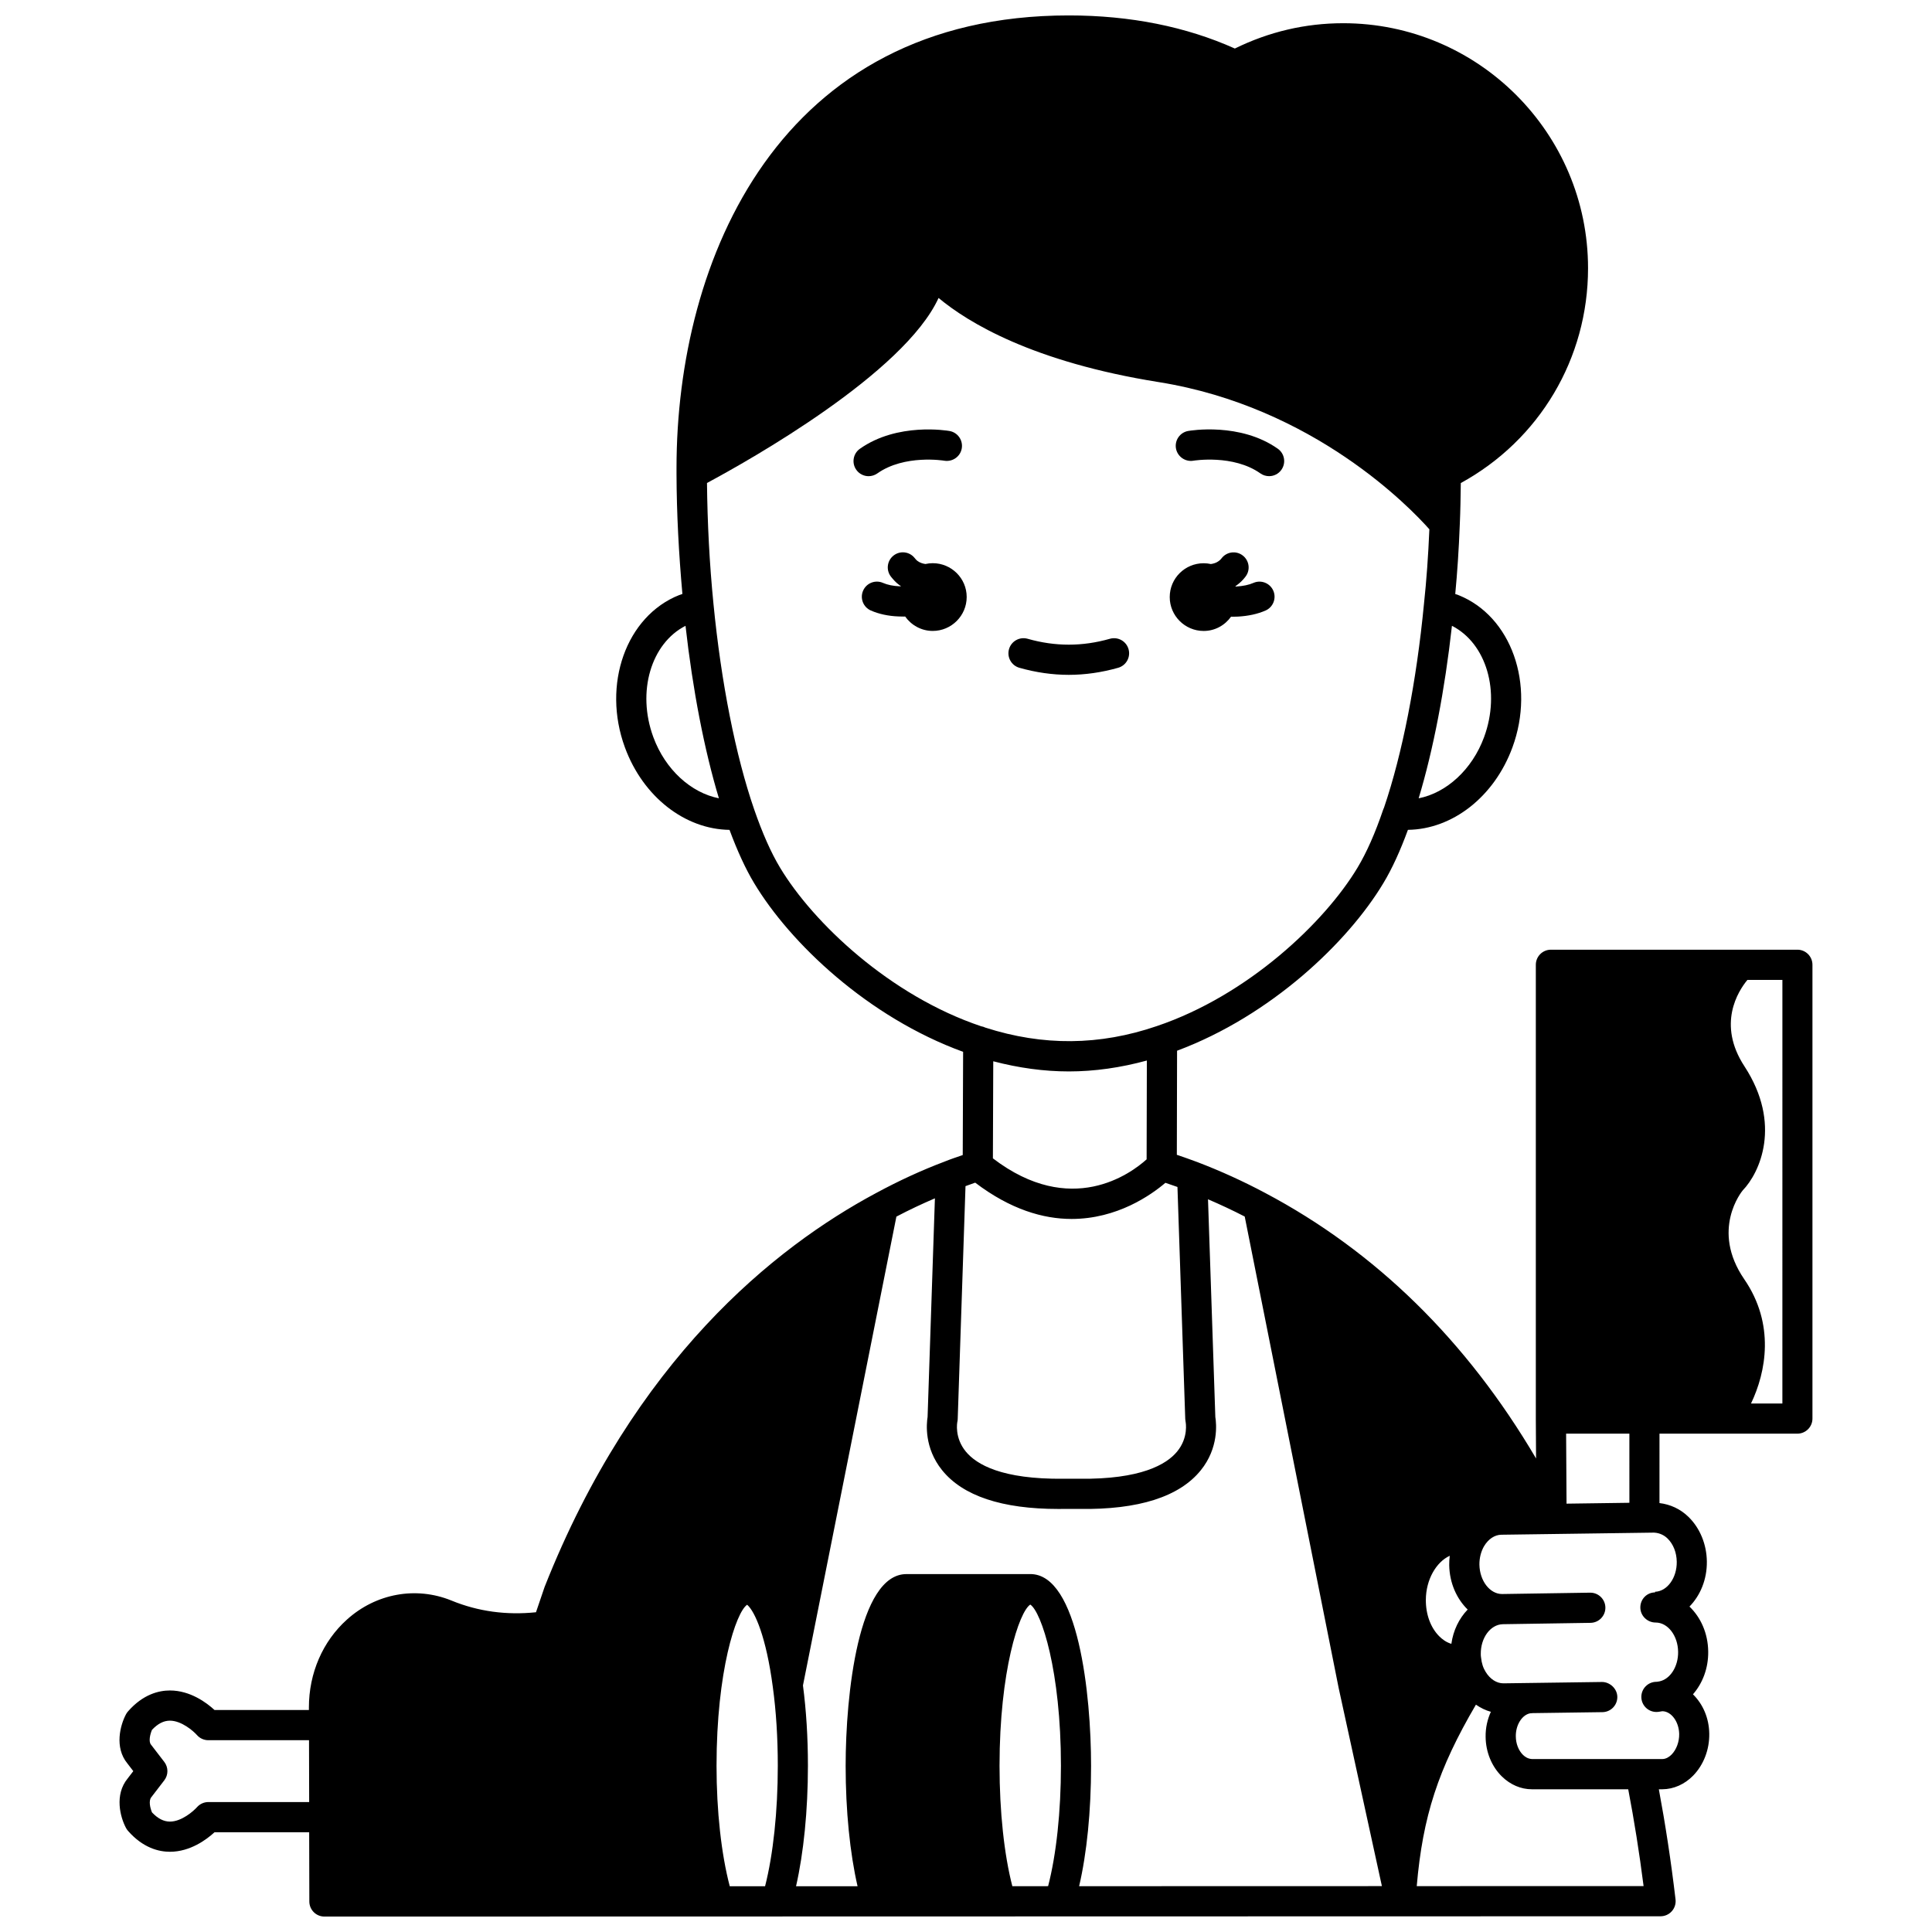 <?xml version="1.0" encoding="UTF-8"?>
<!-- Uploaded to: ICON Repo, www.iconrepo.com, Generator: ICON Repo Mixer Tools -->
<svg width="800px" height="800px" version="1.1" viewBox="144 144 512 512" xmlns="http://www.w3.org/2000/svg">
 <defs>
  <clipPath id="a">
   <path d="m175 148.09h450v503.81h-450z"/>
  </clipPath>
 </defs>
 <path d="m462.98 311.21c3.019 0 5.641-1.508 7.266-3.789 0.137 0 0.266 0.02 0.398 0.02 0.484 0 0.969-0.012 1.453-0.035 2.789-0.168 5.168-0.691 7.273-1.602 2.023-0.883 2.949-3.238 2.07-5.262-0.883-2.019-3.234-2.957-5.262-2.07-1.227 0.535-2.715 0.848-4.516 0.957-0.074 0.004-0.137-0.004-0.211-0.004-0.012-0.039-0.023-0.078-0.035-0.121 0.082-0.059 0.176-0.09 0.262-0.152 0.941-0.676 1.738-1.453 2.422-2.371 1.328-1.766 0.969-4.273-0.801-5.598-1.762-1.328-4.266-0.965-5.594 0.801-0.199 0.266-0.41 0.473-0.75 0.715-0.625 0.469-1.359 0.676-2.055 0.777-0.621-0.133-1.258-0.211-1.914-0.211-4.957 0-8.996 3.996-8.996 8.957-0.008 4.949 4.031 8.988 8.988 8.988z"/>
 <path d="m391.18 293.25c-0.668 0-1.312 0.082-1.938 0.219-0.711-0.105-1.469-0.332-2.125-0.832-0.266-0.188-0.613-0.625-0.727-0.762-1.375-1.727-3.891-2.008-5.617-0.629-1.727 1.379-2.008 3.894-0.629 5.617 0.535 0.672 1.285 1.539 2.223 2.211 0.117 0.09 0.234 0.129 0.352 0.211-0.012 0.027-0.02 0.059-0.027 0.094-0.094-0.004-0.176 0-0.27-0.004-1.68-0.066-3.246-0.383-4.41-0.898-2.023-0.895-4.383 0.02-5.273 2.035-0.895 2.019 0.016 4.383 2.035 5.273 2.094 0.926 4.633 1.477 7.293 1.578 0.473 0.023 0.953 0.035 1.43 0.035 0.125 0 0.246-0.016 0.371-0.02 1.633 2.297 4.293 3.824 7.316 3.824 4.957 0 8.996-4.039 8.996-8.996 0-4.953-4.043-8.957-9-8.957z"/>
 <g clip-path="url(#a)">
  <path d="m620.33 395.68h-65.324c-2.211 0-3.996 1.793-3.996 3.996v120.25c0 0.004 0.004 0.008 0.004 0.012s-0.004 0.008-0.004 0.012l0.062 10.559c-18.371-31.215-42.465-54.844-71.785-70.363-5.785-3.082-11.816-5.828-17.953-8.172-0.008-0.004-0.02-0.008-0.027-0.012-1.859-0.691-3.668-1.328-5.434-1.926l0.062-27.582c24.902-9.301 45.289-28.758 54.684-44.434 2.305-3.816 4.473-8.582 6.496-14.102 11.777-0.152 22.863-8.719 27.691-21.84 6.144-16.699-0.312-34.82-14.332-40.375-0.262-0.109-0.551-0.184-0.82-0.285 0.547-5.754 0.953-11.797 1.203-18.391 0.168-3.648 0.219-7.32 0.27-11.012 20.848-11.426 33.719-33 33.719-56.934 0-35.801-29.105-64.926-64.883-64.926-10.051 0-19.699 2.273-28.715 6.707-12.926-5.797-27.703-8.773-44.016-8.773-76.719 0-103.95 64.609-103.95 119.94v1.609c0.035 10.461 0.605 21.133 1.562 31.77-0.281 0.098-0.566 0.176-0.84 0.285-14.074 5.59-20.523 23.711-14.391 40.398 4.828 13.117 15.926 21.68 27.715 21.836 2.062 5.562 4.246 10.328 6.516 14.098 9.547 15.914 30.207 35.559 55.391 44.723l-0.102 27.355c-1.52 0.527-3.031 1.02-4.57 1.637-0.008 0.004-0.02 0.008-0.027 0.012-0.059 0.023-0.117 0.047-0.176 0.07-5.977 2.246-12.113 5.062-18.23 8.371-26.934 14.422-64.023 44.203-87.812 104.38l-2.277 6.691c-7.769 0.805-15.293-0.176-22.422-3.109-9.402-3.816-20.008-1.871-27.676 5.051-6.414 5.758-10.082 14.184-10.082 23.285v0.68h-25.008c-2.109-1.941-6.438-5.172-11.816-5.176h-0.012c-2.859 0-7.098 0.965-11.105 5.547-0.199 0.227-0.371 0.477-0.516 0.738-1.527 2.84-3.148 8.805 0.352 13.047l1.57 2.043-1.484 1.93c-3.586 4.352-1.965 10.316-0.438 13.156 0.145 0.266 0.316 0.512 0.516 0.738 4.012 4.582 8.246 5.547 11.105 5.547h0.012c5.383-0.004 9.707-3.238 11.816-5.176h25.082l0.043 18.359c0.004 2.203 1.793 3.988 3.996 3.988l354.09-0.078c1.141 0 2.231-0.488 2.988-1.34 0.758-0.852 1.117-1.992 0.984-3.121-1.199-10.172-2.695-19.945-4.426-29.195h0.926c3.012-0.023 5.914-1.312 8.168-3.621 2.773-2.844 4.332-6.891 4.269-11.105-0.059-4.215-1.727-7.898-4.32-10.438 2.547-2.922 4.102-6.93 4.039-11.348-0.059-4.84-1.988-9.055-4.965-11.906 2.867-2.934 4.664-7.172 4.606-11.957-0.055-4.551-1.832-8.855-4.871-11.816-2.176-2.117-4.824-3.312-7.684-3.656l0.004-18.395h36.539c2.211 0 3.996-1.793 3.996-3.996v-120.26c0.004-2.207-1.781-4-3.992-4zm-208.05 248.18c-2.164-8.359-3.394-19.766-3.394-31.902 0-25.156 5.184-40.816 8.148-42.73 2.957 1.941 8.125 17.629 8.125 42.73 0 12.164-1.234 23.57-3.402 31.898zm4.762-82.711h-32.824c-12.723 0-16.113 31.938-16.113 50.812 0 11.879 1.141 23.156 3.156 31.91l-16.301 0.004c2.012-8.832 3.148-20.109 3.148-31.914 0-7.559-0.449-14.719-1.316-21.305l24.762-124.24c3.418-1.801 6.82-3.394 10.207-4.848l-1.941 57.938c-0.293 1.801-0.914 8.207 3.84 14.102 5.496 6.828 15.875 10.281 30.809 10.281 0.465 0 0.93-0.004 1.406-0.008h4.102c15.777 0.25 26.602-3.234 32.266-10.27 4.75-5.894 4.125-12.305 3.832-14.102l-1.941-57.688c3.293 1.414 6.543 2.93 9.73 4.578l24.898 124.95 11.457 52.492-80.238 0.02c2.043-8.762 3.164-19.844 3.164-31.898 0.012-18.883-3.383-50.82-16.102-50.82zm-83.152 50.812c0-25.094 5.152-40.738 8.113-42.688 0.016 0.016 0.039 0.02 0.055 0.035l-0.008 0.012c2.023 1.766 5 8.512 6.75 21.719 0.879 6.426 1.324 13.469 1.324 20.926 0 12.082-1.223 23.492-3.371 31.914h-9.359c-2.238-8.512-3.504-19.926-3.504-31.918zm93.344-184.02c6.836 0 13.777-1 20.695-2.891l-0.062 26.188c-4.172 3.766-20.035 15.555-40.738-0.262l0.094-25.727c6.719 1.762 13.43 2.691 20.012 2.691zm-24.797 29.473c9.371 7.125 18.055 9.621 25.547 9.621 12.09 0 21.074-6.352 24.859-9.578 1.051 0.352 2.109 0.715 3.195 1.102l2.066 61.5c0.008 0.223 0.043 0.5 0.09 0.723 0.035 0.168 0.816 4.199-2.262 7.914-2.816 3.414-9.652 7.387-25.898 7.188h-4.215c-16.344 0.168-23.023-3.777-25.844-7.176-3.078-3.719-2.297-7.746-2.273-7.871 0.059-0.25 0.094-0.508 0.102-0.77l2.066-61.73c0.859-0.32 1.723-0.633 2.566-0.922zm126.19 122.22c-1.398-0.414-2.465-1.254-3.207-1.996-2.289-2.285-3.586-5.809-3.555-9.68 0.023-5.348 2.754-10.02 6.336-11.66-0.105 0.824-0.152 1.652-0.145 2.484 0.09 4.766 1.984 8.918 4.891 11.766-2.254 2.34-3.82 5.484-4.32 9.086zm8.676-240.3c-3.184 8.656-10.012 14.793-17.344 16.227 3.879-12.852 6.934-28.742 8.82-45.715 9.102 4.633 12.965 17.414 8.523 29.488zm-220.17 0c-4.434-12.062-0.566-24.84 8.535-29.488 1.918 17.023 4.984 32.898 8.848 45.711-7.356-1.445-14.195-7.562-17.383-16.223zm33.574 34.578c-2.367-3.93-4.664-9.105-6.84-15.395-4.914-14.223-8.746-33.578-10.793-54.504-1.062-10.711-1.605-21.461-1.715-32.016 11.184-6 52.215-29.055 61.371-49.035 7.769 6.481 24.914 16.969 58.383 22.305 41.09 6.59 66.715 33.395 71.684 39-0.301 7.113-0.77 13.598-1.43 19.758-1.984 20.621-5.742 39.762-10.582 53.992-0.082 0.168-0.156 0.336-0.219 0.516-2.109 6.227-4.402 11.398-6.797 15.383-8.707 14.523-29.062 33.863-53.195 42.008-15.188 5.191-30.145 5.32-45.449 0.402-0.344-0.176-0.707-0.281-1.102-0.352-24.137-8.094-44.531-27.426-53.316-42.062zm-151.5 247.65c-1.141 0-2.242 0.504-3 1.355-0.949 1.066-4.082 3.824-7.176 3.824h-0.02c-1.637-0.008-3.188-0.805-4.727-2.43-0.488-1.152-0.949-3.098-0.184-4.031l3.438-4.477c1.102-1.434 1.102-3.434 0-4.875l-3.527-4.586c-0.691-0.836-0.215-2.785 0.266-3.914 1.543-1.633 3.09-2.43 4.731-2.434h0.02c3.09 0 6.231 2.758 7.16 3.809 0.758 0.871 1.859 1.371 3.016 1.371h26.688l0.039 16.391-26.723 0.004zm380.36 22.27-60.117 0.012c1.594-18.484 5.656-30.988 15.684-48.09 1.227 0.848 2.555 1.504 3.957 1.891-0.895 1.988-1.422 4.219-1.387 6.598 0.027 4.055 1.605 7.902 4.328 10.559 2.234 2.18 5.051 3.371 7.883 3.371h0.184 25.395c1.562 8.145 2.934 16.727 4.074 25.66zm8.789-85.941c0.055 4.262-2.523 7.828-5.754 7.945v0.168c-2.191 0.023-3.898 1.797-3.898 3.988 0 2.207 1.848 3.996 4.059 3.996 3.234 0 5.906 3.481 5.953 7.773 0.055 3.875-2.078 7.234-4.953 7.82-0.023 0.004-0.043 0.023-0.066 0.027-0.055 0.012-0.117-0.008-0.172 0.008-0.289 0.07-0.473 0.082-0.559 0.082-2.211 0-3.996 1.793-3.996 3.996 0 2.207 1.785 3.996 3.996 3.996 0.504 0 1.035-0.117 1.562-0.199 2.383 0.02 4.426 2.789 4.473 6.059 0.031 2.043-0.734 4.113-1.996 5.406-0.535 0.547-1.41 1.203-2.484 1.211h-34.488c-1.105-0.047-1.891-0.582-2.414-1.094-1.188-1.16-1.906-2.988-1.914-4.922-0.047-3.016 1.648-5.707 3.805-6.106 0.133-0.004 0.285-0.016 0.473-0.027 0.039 0 0.074-0.023 0.117-0.023l18.57-0.258c2.207-0.031 3.969-1.848 3.938-4.055-0.035-2.207-2-3.938-4.059-3.941l-26.094 0.359h-0.051c-1.77 0-3.508-1.105-4.68-3.019-0.664-1.051-1.066-2.254-1.23-3.824-0.047-0.277-0.07-0.574-0.07-0.922-0.051-4.266 2.531-7.812 5.82-7.906l23.266-0.359c2.207-0.035 3.969-1.852 3.934-4.062-0.035-2.188-1.82-3.934-3.996-3.934h-0.062l-23.328 0.359c-3.227 0-5.918-3.492-5.996-7.777-0.027-1.77 0.43-3.543 1.254-4.938 1.145-1.883 2.801-2.977 4.562-3l40.457-0.559c1.648 0.082 2.832 0.828 3.566 1.539 1.539 1.492 2.43 3.746 2.457 6.191zm-12.551-15.637-16.656 0.23-0.113-18.551h16.766zm40.539-26.312h-8.309c4.012-8.371 6.383-21.02-1.785-32.926-8.992-13.094-0.617-23.297-0.418-23.543 4.531-4.676 10.453-17.57 0.473-32.875-7.32-11.176-1.684-19.941 0.777-22.914h9.27l-0.004 112.26z"/>
 </g>
 <path d="m460.26 266.09c0.105-0.016 10.559-1.727 17.758 3.367 0.703 0.496 1.508 0.73 2.305 0.73 1.25 0 2.492-0.586 3.266-1.691 1.273-1.805 0.848-4.297-0.957-5.574-9.969-7.039-23.191-4.809-23.75-4.711-2.168 0.383-3.613 2.445-3.242 4.617 0.383 2.18 2.484 3.633 4.621 3.262z"/>
 <path d="m376.5 269.46c7.207-5.094 17.652-3.387 17.754-3.367 2.168 0.355 4.238-1.074 4.621-3.246 0.383-2.176-1.074-4.25-3.246-4.629-0.562-0.098-13.785-2.328-23.746 4.711-1.805 1.273-2.234 3.769-0.957 5.574 0.777 1.102 2.016 1.691 3.266 1.691 0.801-0.004 1.605-0.242 2.309-0.734z"/>
 <path d="m414.15 320.97c4.375 1.242 8.77 1.871 13.086 1.871 4.312 0 8.715-0.633 13.086-1.871 2.121-0.605 3.359-2.816 2.75-4.938-0.605-2.125-2.805-3.348-4.938-2.75-7.316 2.082-14.484 2.082-21.801 0-2.125-0.602-4.332 0.629-4.938 2.75-0.605 2.125 0.629 4.336 2.754 4.938z"/>
</svg>